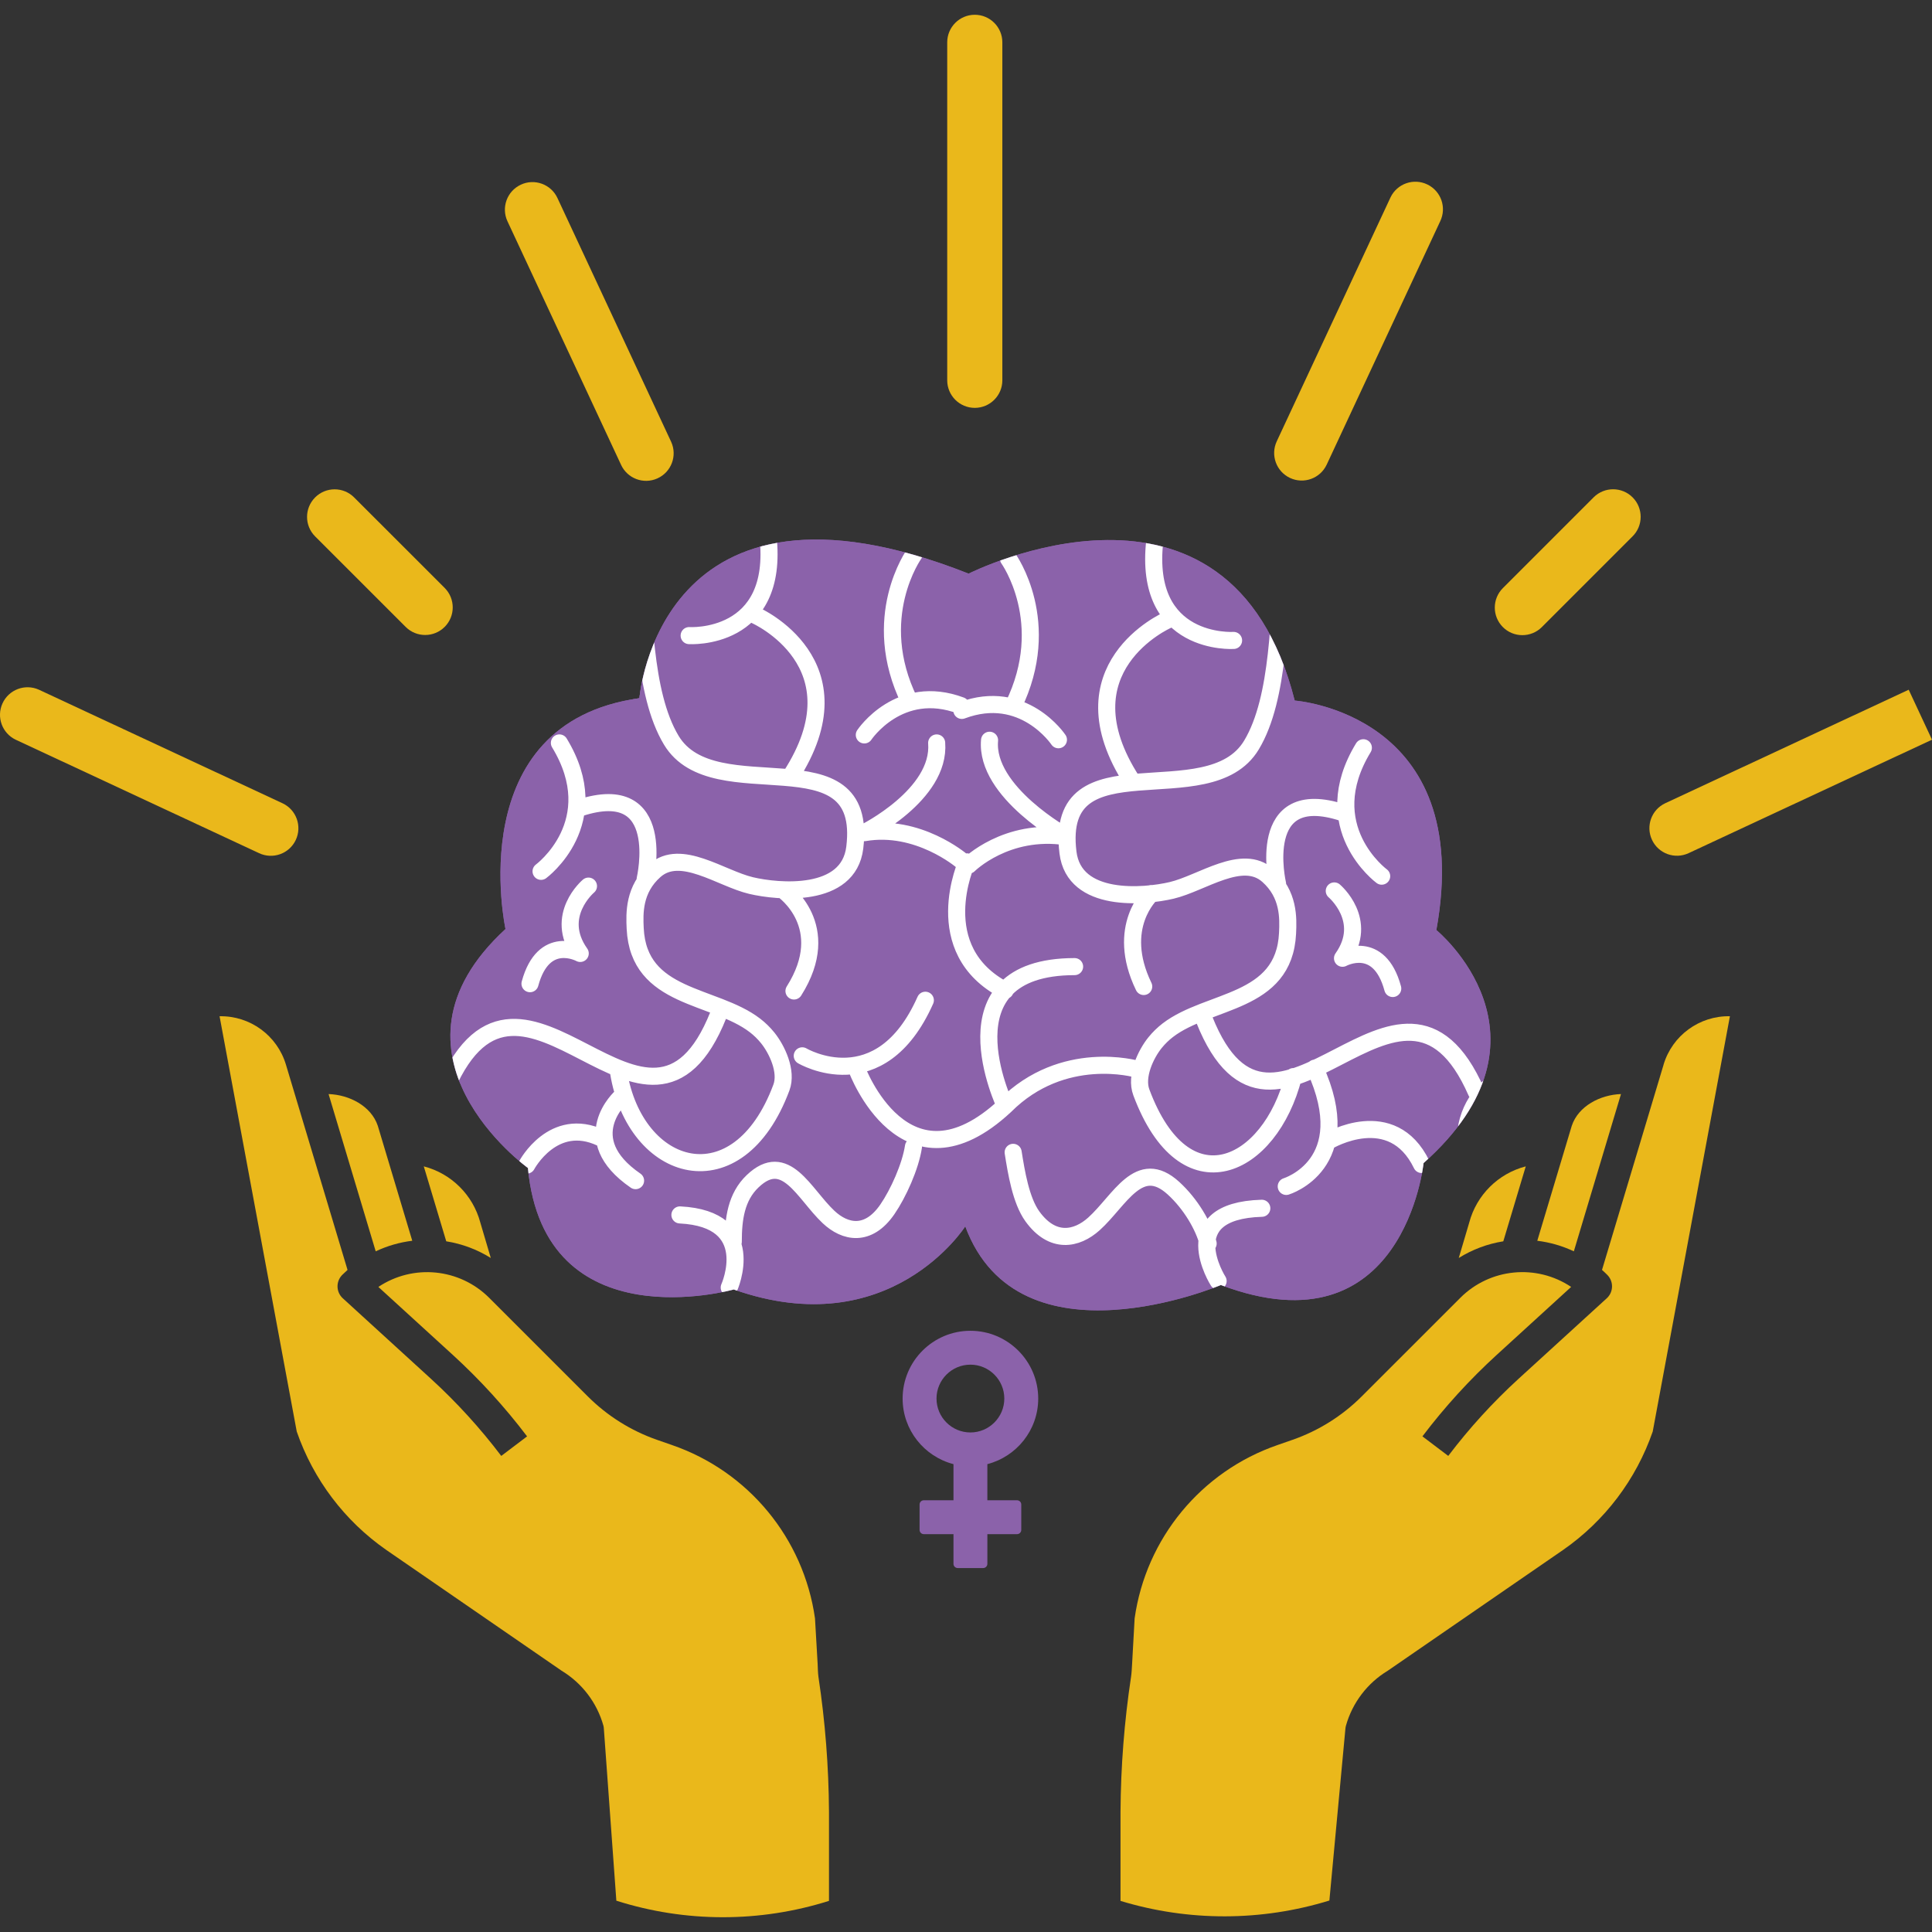 <?xml version="1.0" encoding="UTF-8"?> <svg xmlns="http://www.w3.org/2000/svg" xmlns:xlink="http://www.w3.org/1999/xlink" width="512" height="512" version="1.1" viewBox="0 0 512 512"><rect x="0" y="0" width="512" height="512" fill="#333333" stroke="none"/><defs><clipPath id="clippath"><path d="M255.807,325s-19.945,31.357-61.359,16.726c0,0-50.179,14.199-54.546-32.203,0,0-41.969-30.185-5.939-63.322,0,0-11.921-54.574,35.492-61.17,0,0,5.097-65.491,87.237-33.01,0,0,69.061-34.948,86.423,33.639,0,0,47.975,3.349,37.535,60.808,0,0,34.401,28.117-3.391,61.76,0,0-5.192,50.653-53.718,32.312,0,0-53.5,22.771-67.734-15.536v-.004Z" fill="none"></path></clipPath></defs><path d="M112.307,309.098l5.953,19.861c4.191.667,8.203,2.173,11.805,4.419l-2.749-9.295c-.011-.039-.021-.074-.032-.112-1.952-7.294-7.673-12.974-14.978-14.873Z" fill="#eab81b"></path><path d="M216.688,441.025l-.706-12.138c-3.008-21.206-17.639-38.943-37.886-45.932l-4.005-1.394c-6.877-2.405-13.121-6.318-18.281-11.461l-26.18-26.173c-7.852-7.828-20.135-9.035-29.36-2.878l19.7,17.99c7.214,6.592,13.813,13.827,19.714,21.616l-6.845,5.181c-5.585-7.372-11.826-14.22-18.654-20.461l-23.34-21.314c-1.752-1.597-1.874-4.314-.274-6.066.042-.049.088-.095.133-.14.456-.456.923-.895,1.397-1.316l-16.316-54.367c-2.31-7.754-9.509-13.016-17.597-12.855l20.451,110.054c4.391,12.711,12.7,23.698,23.736,31.382l46.462,32.01c5.409,3.272,9.369,8.477,11.075,14.564.07.277.109.565.119.849l3.307,45.528c18.331,5.824,38.013,5.841,56.35.046v-23.642c-.074-11.959-1.007-23.894-2.794-35.72-.158-1.113-.147-2.247-.211-3.37l.004.007Z" fill="#eab81b"></path><path d="M109.253,328.812l-9.13-30.455c-1.745-5.248-7.54-8.228-13.048-8.421l12.493,41.677c3.061-1.443,6.329-2.39,9.688-2.801h-.004Z" fill="#eab81b"></path><path d="M389.334,324.084l-2.749,9.295c3.598-2.25,7.614-3.752,11.805-4.419l5.953-19.861c-7.308,1.899-13.027,7.579-14.978,14.873-.011.039-.021.074-.032.112Z" fill="#eab81b"></path><path d="M417.086,331.61l12.493-41.674c-5.511.193-11.303,3.177-13.048,8.421l-9.134,30.459c3.359.411,6.631,1.355,9.692,2.798l-.004-.004Z" fill="#eab81b"></path><path d="M440.861,282.175l-16.312,54.367c.477.421.944.86,1.397,1.316,1.678,1.674,1.678,4.395,0,6.069-.046.046-.091.091-.14.133l-23.347,21.314c-6.827,6.238-13.072,13.086-18.657,20.458l-6.845-5.181c5.901-7.789,12.5-15.027,19.714-21.616l19.7-17.99c-9.221-6.157-21.507-4.953-29.36,2.878l-26.176,26.173c-5.157,5.143-11.401,9.06-18.278,11.461l-3.998,1.394c-20.244,6.992-34.867,24.73-37.869,45.932l-.674,12.138c-.067,1.123-.116,2.257-.277,3.37-1.787,11.826-2.717,23.761-2.791,35.72v23.649c18.046,5.487,37.325,5.451,55.353-.098l4.251-45.584c.025-.256.07-.509.14-.758,1.713-6.087,5.676-11.296,11.089-14.564l46.483-32.021c11.029-7.68,19.338-18.664,23.729-31.368l20.454-110.054c-8.088-.154-15.284,5.104-17.593,12.855l.007.007Z" fill="#eab81b"></path><path d="M251.022,11.221v89.564c0,4.033,3.272,7.305,7.305,7.305s7.305-3.272,7.305-7.305V11.221c0-4.033-3.272-7.305-7.305-7.305s-7.305,3.272-7.305,7.305Z" fill="#eab81b"></path><path d="M422.309,131.82l-24.01,24.01c-2.864,2.84-2.885,7.466-.046,10.331s7.466,2.885,10.331.046c.014-.014.028-.028.042-.042l24.007-24.01c2.864-2.84,2.885-7.466.046-10.331s-7.466-2.885-10.331-.046c-.014.014-.028.028-.046.046h.004l.003-.004Z" fill="#eab81b"></path><path d="M83.513,131.82c-2.854,2.854-2.854,7.477,0,10.331l24.017,24.01c2.864,2.84,7.491,2.819,10.331-.046,2.822-2.847,2.822-7.438,0-10.289l-24.017-24.01c-2.854-2.854-7.48-2.85-10.331,0v.004Z" fill="#eab81b"></path><path d="M138.02,48.946c-3.654,1.706-5.237,6.052-3.531,9.706l30.076,64.484c1.664,3.675,5.992,5.308,9.667,3.64,3.675-1.664,5.307-5.992,3.64-9.667-.021-.049-.046-.098-.07-.151l-30.076-64.484c-1.706-3.654-6.052-5.237-9.706-3.531v.004Z" fill="#eab81b"></path><path d="M341.879,126.666c3.651,1.706,7.996.13,9.702-3.521,0-.004.004-.007.007-.011l30.076-64.484c1.759-3.633.239-8-3.394-9.759s-8-.239-9.759,3.394c-.032.063-.06.126-.088.19l-30.076,64.491c-1.702,3.654-.119,7.996,3.531,9.702v-.004Z" fill="#eab81b"></path><path d="M4.152,196.026l64.498,30.069c3.647,1.724,8.003.165,9.727-3.482,1.724-3.647.165-8.003-3.482-9.727-.025-.011-.049-.021-.07-.032l-64.501-30.069c-3.675-1.667-8.003-.039-9.671,3.637-1.639,3.619-.088,7.888,3.496,9.604h.003Z" fill="#eab81b"></path><path d="M505.825,182.785l-64.498,30.069c-3.658,1.706-5.237,6.052-3.535,9.706,1.699,3.654,6.038,5.241,9.692,3.542.004,0,.011-.004.014-.007l64.501-30.069" fill="#eab81b"></path><g><path d="M255.807,325s-19.945,31.357-61.359,16.726c0,0-50.179,14.199-54.546-32.203,0,0-41.969-30.185-5.939-63.322,0,0-11.921-54.574,35.492-61.17,0,0,5.097-65.491,87.237-33.011,0,0,69.061-34.948,86.423,33.639,0,0,47.975,3.349,37.535,60.808,0,0,34.401,28.117-3.391,61.76,0,0-5.192,50.653-53.718,32.312,0,0-53.5,22.771-67.734-15.536h0v-.004Z" fill="#8b62aa" fill-rule="evenodd"></path><g clip-path="url(#clippath)"><g><polygon points="414.165 135.983 257.151 135.983 257.151 377.078 414.165 377.078 414.165 135.983 414.165 135.983" fill="#8b62aa" fill-rule="evenodd"></polygon><polygon points="257.151 135.983 100.141 135.983 100.141 377.078 257.151 377.078 257.151 135.983 257.151 135.983" fill="#8b62aa" fill-rule="evenodd"></polygon><path d="M169.293,146.724c1.502,14.712,1.029,36.854,8.604,49.442,11.391,18.934,52.363-2.218,48.628,28.458-1.639,13.486-20.237,11.766-27.475,10.06-8.067-1.903-18.664-10.018-25.509-3.963-5.609,4.964-5.402,11.303-5.209,15.329.902,18.801,20.886,17.369,31.74,25.695,1.218.934,2.362,2.043,3.373,3.296,2.433,3.008,5.248,8.856,3.633,13.178-11.51,30.852-38.76,22.968-43.166-4.114M200.215,163.075s28.767,12.679,9.257,42.709M182.632,168.442s24.045,1.562,20.883-26.408M118.296,288.118c20.124-45.988,53.419,27.559,72.083-19.163M143.387,230.911s17.65-12.988,4.858-34.029M170.971,232.985s6.224-26.573-17.299-18.889M207.523,235.888s13.76,9.523,2.889,26.734M194.325,329.086c-.007-6.073.765-11.882,5.128-16.045,8.73-8.33,13.564,3.289,20.096,9.453,4.409,4.163,10.513,5.395,15.603-1.99,2.903-4.212,6.129-11.37,6.926-16.642M193.254,341.21s8.172-18.18-13.069-19.243M103.289,280.992s19.247,3.331,17.909,22.49M242.278,146.794s-12.121,16.877-1.25,39.038M229.052,194.762s9.246-13.908,25.597-7.772M254.835,228.106s-11.566-9.892-25.797-7.435c0,0,20.272-10.018,19.187-23.786M155.95,234.828s-9.281,7.817-2.183,17.843c0,0-9.706-5.318-13.314,8.017M139.596,308.768s6.996-13.163,19.664-7.224M164.659,290.648s-12.465,11.054,3.774,22.234M340.253,148.002c-1.502,14.712-1.029,36.854-8.604,49.442-11.391,18.934-52.359-2.218-48.628,28.458,1.639,13.486,20.237,11.766,27.475,10.06,8.067-1.903,18.664-10.018,25.509-3.963,5.609,4.964,5.402,11.303,5.209,15.329-.902,18.801-20.886,17.369-31.74,25.695-1.218.934-2.362,2.043-3.373,3.293-2.433,3.008-5.248,8.856-3.633,13.178,11.51,30.852,34.102,20.103,40.305-4.188M309.331,164.353s-28.767,12.679-9.257,42.709M326.911,169.72s-24.045,1.562-20.883-26.408M391.25,289.399c-20.124-45.988-53.419,27.559-72.083-19.163M366.159,232.192s-17.65-12.988-4.858-34.029M338.575,234.263s-6.224-26.573,17.299-18.889M305.137,236.798s-9.72,8.776-2.039,24.635M320.168,329.549c-1.2-4.672-4.627-10.51-9.197-14.676-9.144-8.333-14.206,3.289-21.048,9.457-4.619,4.163-11.012,5.395-16.34-1.99-3.04-4.216-4.251-11.682-5.086-16.958M322.811,339.487s-11.882-18.597,11.58-19.282M406.257,282.269s-19.247,3.331-17.909,22.49M267.264,148.072s12.121,16.877,1.25,39.038M280.495,196.04s-9.246-13.908-25.597-7.775M256.73,229.257s9.955-9.959,25.944-7.501c0,0-21.648-11.816-20.43-25.583M353.596,236.106s9.281,7.817,2.183,17.843c0,0,9.706-5.318,13.314,8.017M352.132,302.338s16.758-9.934,24.621,6.266M340.868,314.413s19.247-5.841,7.586-31.343M227.075,283.323s12.721,34.46,39.301,9.73M256.246,228.408s-10.643,23.291,10.131,34.067M266.376,293.057s-17.678-36.84,18.404-36.896M212.606,279.805s20.626,12.237,32.621-14.729M301.23,283.323s-19.482-5.655-34.853,9.73" fill="#8b62aa" stroke="#fff" stroke-linecap="round" stroke-linejoin="round" stroke-width="4.525"></path></g></g></g><path d="M269.521,397.585h-7.859v-9.572c7.737-2.004,13.476-9.021,13.476-17.376,0-9.906-8.06-17.966-17.966-17.966s-17.966,8.06-17.966,17.966c0,8.351,5.739,15.371,13.476,17.376v9.572h-7.859c-.621,0-1.123.502-1.123,1.123v6.736c0,.621.502,1.123,1.123,1.123h7.859v7.859c0,.621.502,1.123,1.123,1.123h6.736c.621,0,1.123-.502,1.123-1.123v-7.859h7.859c.621,0,1.123-.502,1.123-1.123v-6.736c0-.621-.502-1.123-1.123-1.123h-.004ZM257.169,379.616c-4.953,0-8.983-4.03-8.983-8.983s4.03-8.983,8.983-8.983,8.983,4.03,8.983,8.983-4.03,8.983-8.983,8.983Z" fill="#8b62aa"></path></svg> 